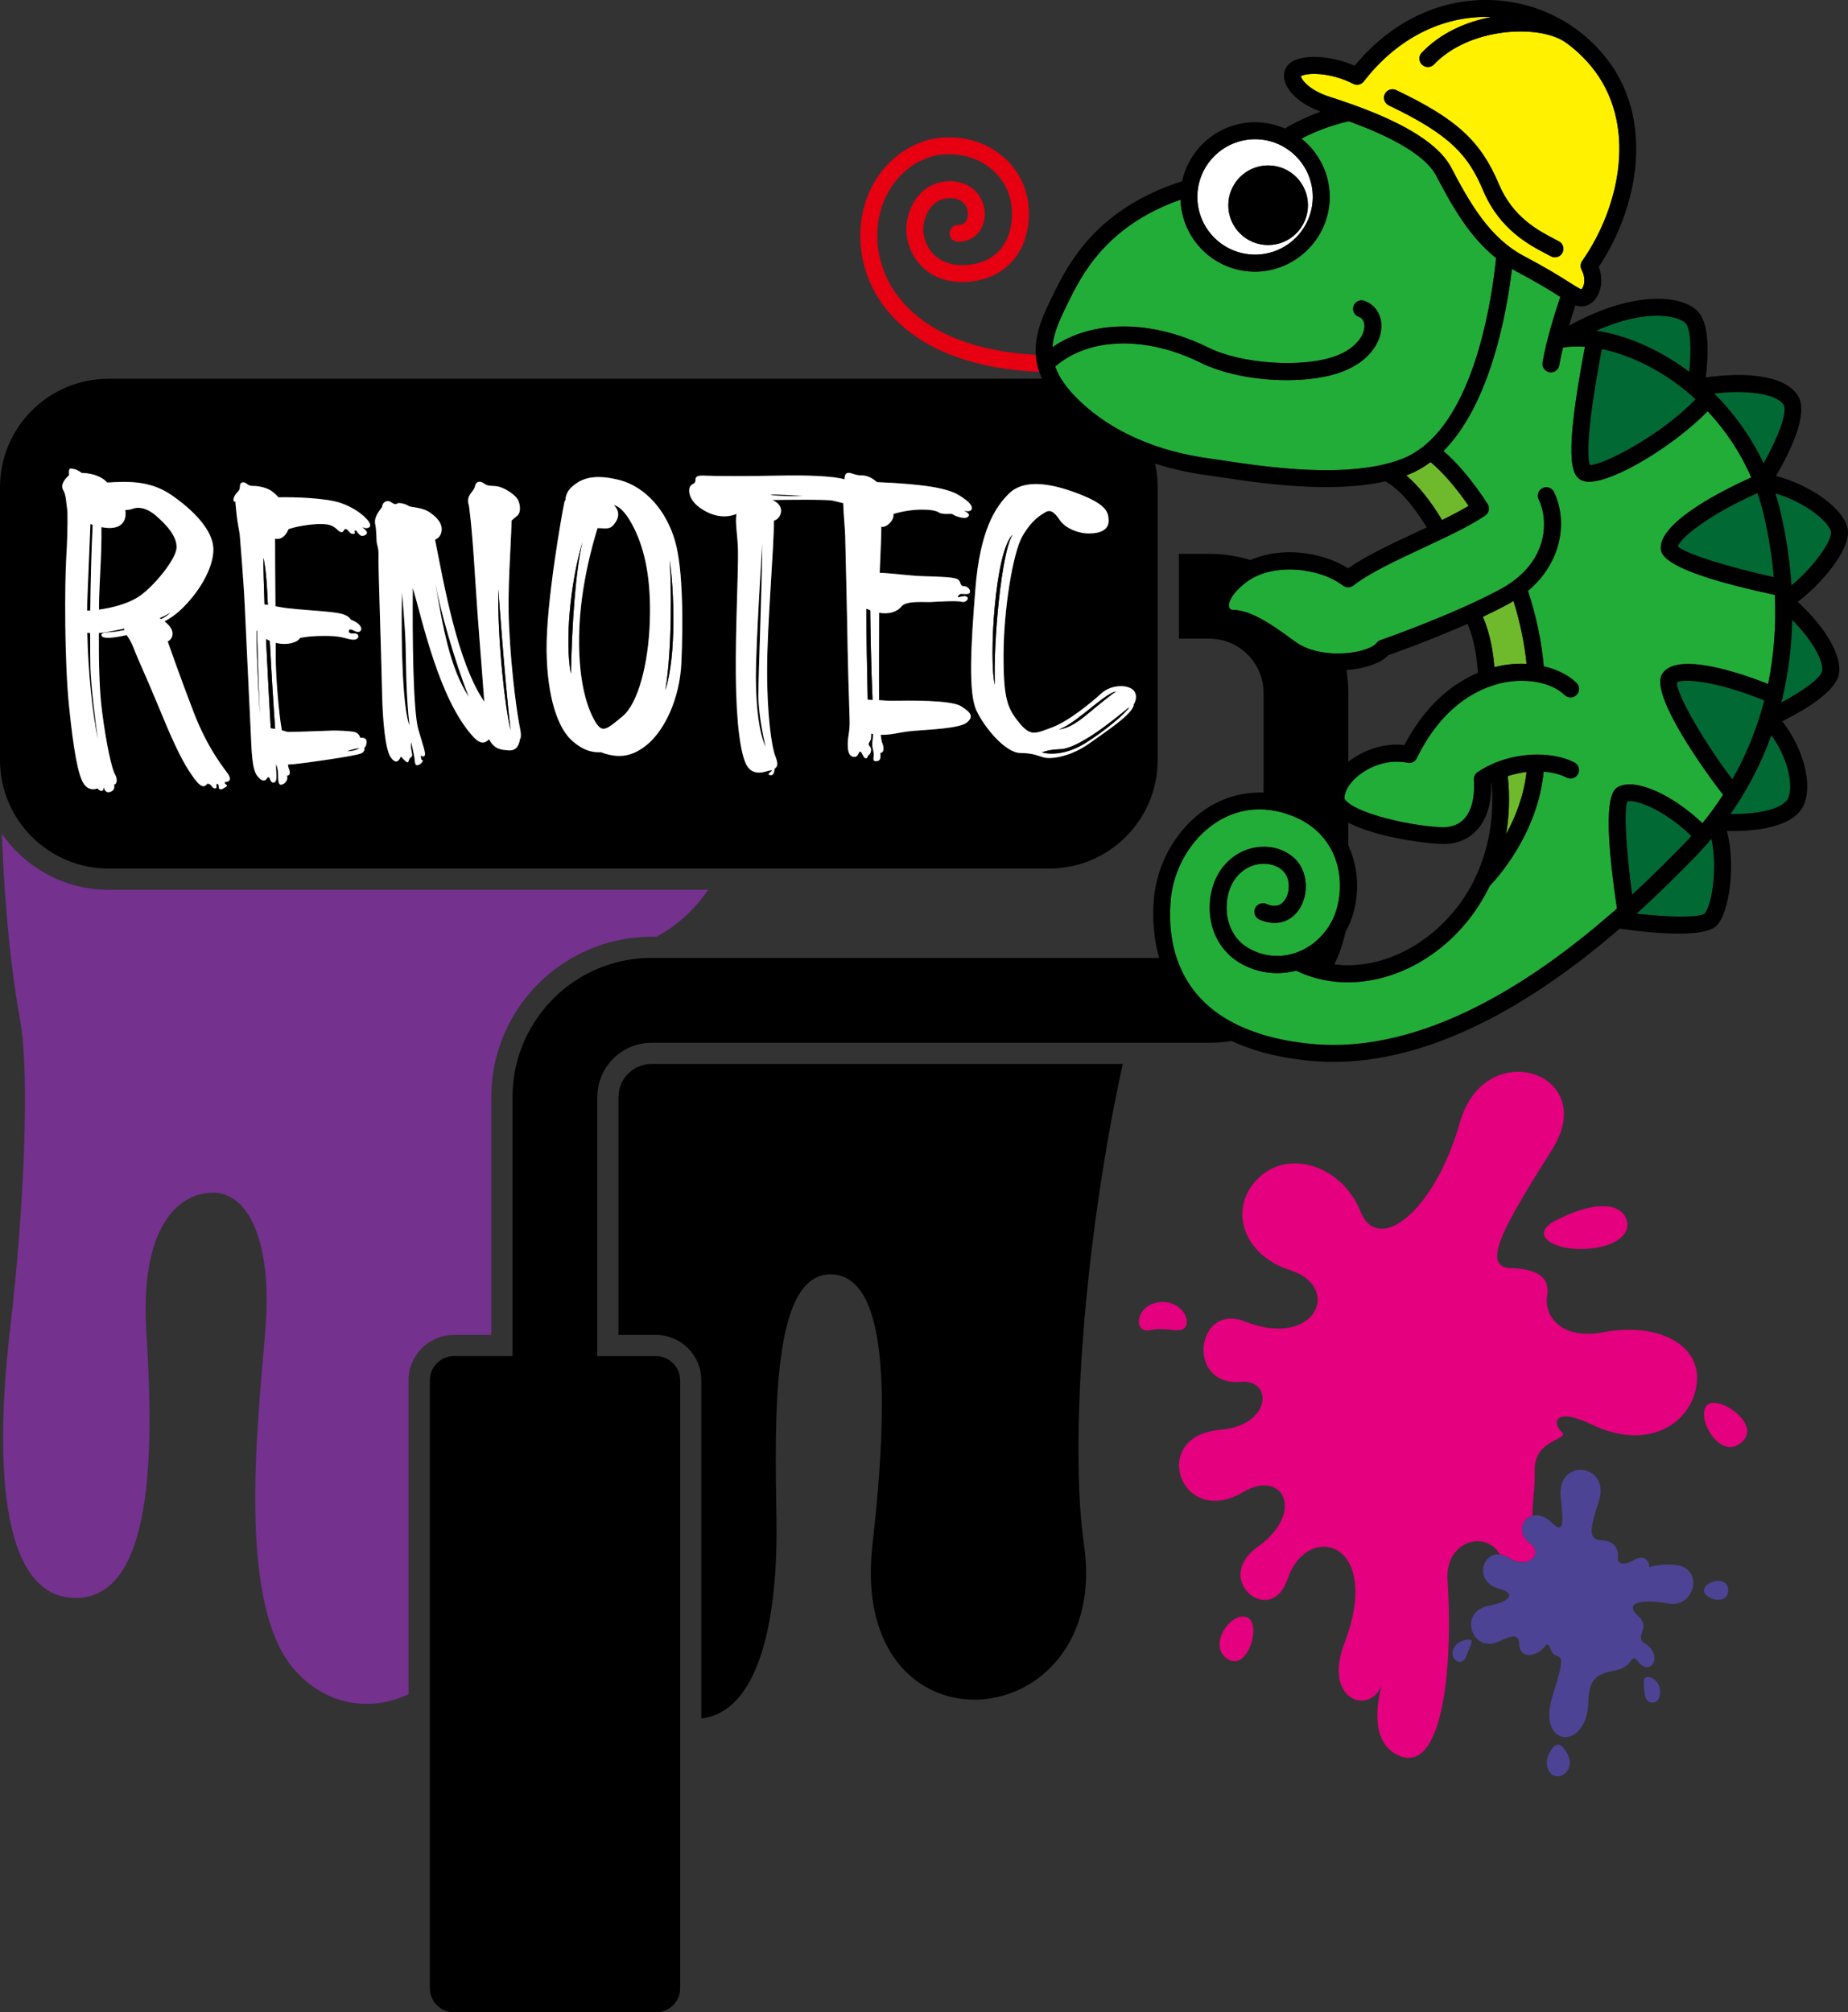 <?xml version="1.0" encoding="UTF-8"?>
<svg id="_レイヤー_2" data-name="レイヤー_2" xmlns="http://www.w3.org/2000/svg" viewBox="0 0 435.87 474.65">
  <rect x="0" y="0" width="435.87" height="474.65" fill="#333333" stroke="none"/>
  <defs>
    <style>
      .cls-1 {
        fill: #74318e;
      }

      .cls-2 {
        fill: #fff;
      }

      .cls-3 {
        fill: none;
      }

      .cls-4 {
        fill: #e60012;
      }

      .cls-5 {
        fill: #006934;
      }

      .cls-6 {
        fill: #fff100;
      }

      .cls-7 {
        fill: #e4007f;
      }

      .cls-8 {
        fill: #22ac38;
      }

      .cls-9 {
        fill: #4d4394;
      }

      .cls-10 {
        fill: #6fba2c;
      }
    </style>
  </defs>
  <g id="_レイヤー_4" data-name="レイヤー_4">
    <g>
      <g>
        <path class="cls-3" d="M293.41,131.69c1.57.41,3.1.92,4.57,1.55-1.47-.62-3-1.14-4.57-1.55Z"/>
        <path class="cls-3" d="M306.07,138.15c.81.67,1.59,1.38,2.33,2.12-.74-.74-1.52-1.45-2.33-2.12Z"/>
        <path class="cls-3" d="M157.42,473.96c-.32.18-.66.32-1.02.43.36-.11.7-.26,1.02-.43Z"/>
        <path class="cls-3" d="M303.55,136.26c.87.59,1.71,1.22,2.52,1.89-.81-.67-1.65-1.3-2.52-1.89Z"/>
        <path class="cls-3" d="M132.82,233.45c-.74.61-1.44,1.25-2.12,1.92h0c.68-.67,1.39-1.31,2.12-1.92Z"/>
        <path class="cls-3" d="M285.23,225.96c6.17,0,11.33-4.39,12.53-10.22-1.2,5.82-6.36,10.22-12.53,10.22h-131.56c-7.91,0-15.17,2.82-20.85,7.5,5.67-4.68,12.94-7.5,20.85-7.5h131.56Z"/>
        <path class="cls-3" d="M297.98,133.24c.98.42,1.94.88,2.87,1.38-.93-.51-1.89-.97-2.87-1.38Z"/>
        <path class="cls-3" d="M303.55,240.35c-.6.4-1.21.78-1.83,1.14.62-.36,1.24-.74,1.83-1.14Z"/>
        <path class="cls-3" d="M285.23,130.66h0c2.26,0,4.47.23,6.6.67-2.13-.44-4.34-.67-6.6-.67Z"/>
        <path class="cls-3" d="M300.84,134.62c.93.51,1.83,1.05,2.7,1.64-.87-.59-1.77-1.14-2.7-1.64Z"/>
        <path class="cls-3" d="M158.33,473.35c-.28.23-.59.44-.91.61.32-.18.63-.38.91-.61Z"/>
        <path class="cls-1" d="M107.06,314.87h8.82v-56.12c0-20.84,16.95-37.79,37.79-37.79h1.17c5.43-2.93,9.39-7.02,12.23-11.08H25.61c-10.43,0-19.65-5.25-25.18-13.23.8,20.3,2.49,33.86,4.32,44,2.31,12.79.91,44.86-2.38,72.95-3.28,28.09-3.28,63.73,15.79,63.31,19.08-.42,17.82-38.78,16.35-62.89-1.47-24.11,7.13-32.49,15.51-32.7,8.38-.21,14.25,11.11,12.58,32.28-1.68,21.17-6.92,64.35,6.71,80.08,7.85,9.05,18.54,9.96,27.04,5.95v-74.06c0-5.89,4.8-10.69,10.7-10.69Z"/>
        <path class="cls-1" d="M124.84,243.13c.51-.93,1.05-1.83,1.64-2.7-.59.87-1.14,1.77-1.64,2.7Z"/>
        <path class="cls-1" d="M126.49,240.43c.85-1.25,1.78-2.44,2.78-3.56-1.01,1.12-1.94,2.31-2.78,3.56Z"/>
        <path class="cls-1" d="M130.7,235.38c-.07.07-.14.13-.2.2.07-.07.14-.13.2-.2h0Z"/>
        <path d="M264.81,250.96h-111.14c-4.3,0-7.79,3.49-7.79,7.79v56.12h8.83c5.9,0,10.7,4.8,10.7,10.69v79.77c14.45-1.65,18.09-25.71,17.73-46.88-.42-24.74-1.05-57.65,12.58-57.86,13.63-.21,14.1,28.28,10.06,63.73-5.87,51.57,56.6,45.91,49.89,0-3.41-23.36-.11-70.91,9.14-113.36Z"/>
        <path class="cls-7" d="M378.3,314.22c-11.17,2.04-14.04-4.82-13.42-8.38.63-3.56-.84-6.5-8.38-6.71-7.54-.21-1.68-10.06,9.64-28.09,11.32-18.03-15.93-27.04-21.8-6.29-5.94,20.99-19.29,31.44-23.48,20.96s-16.56-14.88-23.9-7.97c-7.34,6.92-4.12,18.18,7.31,21.85,12.47,4.01,6.01,18.71-10.66,12.11-11.54-4.57-14.06,15.4-.84,14.25,7.52-.65,7.18,10.3-5.03,11.32-16.88,1.41-9.41,23.46,5.49,14.67,9.41-5.55,14.79,4.78,3.32,13-10.73,7.69,3.27,19.06,7.13,7.55,4.61-13.79,22.65-9.08,13.42,15.09-5.1,13.36,5.81,17.13,8.73,10.04-1.01,3.83-2.72,13.23,3.85,16.37,10.18,4.87,13.16-18.85,11.74-41.39-.58-9.23,9.13-11.78,12.34-5.94.69.09,1.45.35,2.27.87,4.32,2.75,8.14-1.06,4.9-3.48-3.18-2.39-2.04-5.88.53-6.55-.11-3.12.63-6.22.52-10.6-.21-7.76,8.59-7.13,6.29-9.24s-1.48-5.83,7.13-1.66c12.88,6.23,23.27.21,24.74-9.22,1.47-9.43-8.85-14.95-21.8-12.58Z"/>
        <path class="cls-7" d="M373.77,294.59c7.8-.33,11.47-4.01,9.58-7.57-1.89-3.56-8.23-3.42-16.48.89-6.19,3.23-.89,7.02,6.9,6.68Z"/>
        <path class="cls-7" d="M402.5,331.56c-2.45,2.9,3.12,13.03,8.24,8.69,5.12-4.34-5.79-11.58-8.24-8.69Z"/>
        <path class="cls-7" d="M294.03,381.45c-4.01-1.34-9.44,7.17-4.23,10.02,4.67,2.56,7.87-8.81,4.23-10.02Z"/>
        <path class="cls-7" d="M279.78,312.63c.89-2.34-2.23-6.46-7.13-5.35-4.9,1.11-5.33,7.32-1.34,6.46,4.12-.89,7.57,1.23,8.46-1.11Z"/>
        <path class="cls-9" d="M360.91,364.07c3.24,2.43-.58,6.23-4.9,3.48-.81-.52-1.57-.79-2.27-.87-4.4-.54-5.96,6.6-.13,8.06,3.54.89,3.28,2.92-2.5,4.03-7.35,1.42-3.92,11.38,2.5,8.38,2.19-1.02,4.55-2.17,4.68.44.22,4.3,4.46,2.83,5.99.87,1.52-1.96.98,1.69,2.83,2.07,1.85.38,1.25,2.38-.98,9.69-3.7,12.14,8.22,12.74,8.49,1.31.13-5.48,1.85-6.7,6.32-7.51s3.56-4.46,5.44-2.07c2.98,3.79,6.11-1.59,1.52-4.36-2.52-1.52,1.58-3.7-1.52-6.42s-.33-4.25,7.19-2.94c6.13,1.07,8.33-8.11,1.96-9.04-3.45-.5-6.53.44-6.53.44.05-1.74-1.47-2.94-3.7-1.63-2.23,1.31-3.87.93-3.7-.54.16-1.47-.27-3.97-3.81-4.14-3.54-.16-2.59-3.21-.65-9.36,2.72-8.66-9.85-10.24-9.04-.98.42,4.73,1.26,9.47-2.07,6.21-1.64-1.61-3.3-1.99-4.59-1.65-2.56.67-3.71,4.16-.53,6.55Z"/>
        <path class="cls-9" d="M405.3,372.89c-1.58,0-3.4,1-3.4,2.23s1.82,2.23,3.4,2.23,2.32-1,2.32-2.23-.74-2.23-2.32-2.23Z"/>
        <path class="cls-9" d="M388.08,395.69c-.5.3-.43,1.32-.23,3.5.16,1.71,1.14,2.95,2.76,2.17.81-.39,1.31-2.34.61-3.9-.7-1.57-2.36-2.22-3.14-1.76Z"/>
        <path class="cls-9" d="M343.28,388.15c-.94,1.14-.89,2.7.02,3.44.91.74,2,.48,2.5-.9.62-1.72,1.65-3.47,1.18-3.81-.64-.46-2.77.13-3.7,1.26Z"/>
        <path class="cls-9" d="M367.55,411.49c-1.25,0-2.72,2.46-2.72,4.27s1.02,3.23,2.52,3.23,2.92-1.43,2.92-3.23-1.77-4.27-2.72-4.27Z"/>
        <path d="M160.41,325.56c0-1.77-.81-3.35-2.08-4.39-.56-.46-1.22-.82-1.93-1.04-.53-.17-1.1-.26-1.69-.26h-13.83v-61.12c0-2.2.56-4.28,1.55-6.09,2.17-3.99,6.4-6.7,11.24-6.7h131.56c6.01,0,11.64-1.63,16.49-4.47.62-.36,1.24-.74,1.83-1.14,3.05-2.06,5.74-4.63,7.95-7.58,4.1-5.47,6.52-12.26,6.52-19.61v-49.72c0-9.04-3.68-17.24-9.61-23.18-.74-.74-1.52-1.45-2.33-2.12-.81-.67-1.65-1.3-2.52-1.89s-1.77-1.14-2.7-1.64c-.93-.51-1.89-.97-2.87-1.38-1.47-.62-3-1.14-4.57-1.55-.52-.14-1.05-.26-1.59-.37-2.13-.44-4.34-.67-6.6-.67h-7.18v20h7.18c1.32,0,2.6.2,3.8.58.8.25,1.57.58,2.29.97.72.39,1.41.86,2.04,1.38,2.84,2.35,4.66,5.9,4.66,9.86v49.72c0,.88-.09,1.74-.26,2.57-1.2,5.82-6.36,10.22-12.53,10.22h-131.56c-7.91,0-15.17,2.82-20.85,7.5-.74.61-1.44,1.25-2.12,1.92-.07.07-.14.13-.2.2-.42.42-.83.86-1.22,1.3-1.01,1.12-1.94,2.31-2.78,3.56-.59.87-1.14,1.77-1.64,2.7-2.53,4.65-3.96,9.97-3.96,15.62v61.12h-13.82c-.2,0-.39,0-.58.03-.38.04-.76.12-1.11.23-.54.17-1.04.41-1.49.72-1.52,1.02-2.51,2.76-2.51,4.72v143.4c0,1.96,1,3.69,2.51,4.72.45.31.96.55,1.49.72.36.11.73.19,1.11.23.19.02.39.03.58.03h47.65c.59,0,1.16-.09,1.69-.26.36-.11.7-.26,1.02-.43.32-.18.63-.38.91-.61,1.27-1.04,2.08-2.62,2.08-4.39v-143.4Z"/>
        <path d="M36.87,121.71c-2.5-2.18-4.48-2.12-5.54-1.71-.49.19-1.19.28-1.79.32.41,2.21-.56,5.01-5.62,4.02.09,7.1-.53,12.77-.57,18.74,0,.22,0,.47,0,.71,3.05-.41,6.93-1.39,9.46-3.12,3.62-2.47,8.69-8.77,8.83-11.43.15-2.65-2.27-5.36-4.77-7.54Z"/>
        <path d="M81.78,177.2c1.61,0,2.47-.42,3-.74-1.09.08-3,.74-3,.74Z"/>
        <path d="M40.13,144.52c-.59.42-1.46.85-2.49,1.27.13.08.26.15.39.24,1.72-.86,2.1-1.5,2.1-1.5Z"/>
        <path d="M140.47,170.35c1.64,2.68,2.65,1.67,6.35-1.37s6.12-12.4,6.45-22.42-1.18-16.72-3.6-21.73c-1.68-3.48-3.34-5.31-4.89-5.69,1.36,1.34,1.26,2.87.31,4.19-1.11,1.54-1.57,1.37-4.12,1.24,0,0-3.73,11.1-4.29,23.04-.63,13.48,2.16,20.06,3.8,22.75Z"/>
        <path d="M273.05,114.95c0-14.14-11.47-25.61-25.61-25.61H25.61c-14.14,0-25.61,11.47-25.61,25.61v64.31c0,14.14,11.47,25.61,25.61,25.61h221.83c14.14,0,25.61-11.47,25.61-25.61v-64.31ZM133.11,118.47c.05-.22.15-.41.27-.58.03-1.37.81-2.52,1.76-3.28,1.54-1.24,4.09-3.08,10.74-1.44s11.36,7.63,13.32,14.37,1.9,20.1,1.51,28.77-4.06,15.97-8.02,19.28c-3.96,3.31-7.33,3.17-11,1.83-1.24.03-3.57.13-6.81-2.75-3.24-2.88-5.83-10.05-5.96-21.24-.13-11.19,3.57-32.01,4.19-34.95ZM90.1,119.58c.15-1.38,1.38-1.7,2.12-1.15.74.54,1.12.56,1.51.3s1.95.11,2.6.58,3.13.21,5.12,1.6c1.98,1.39,2.77,2.71,2.72,4-.05,1.29-.79,2.09-1.57,2.36,2.06,10.12,5.18,28.82,11.61,38.22-.55-7.72-1.56-19.52-2.19-29.74-.78-12.73-1.44-16.55-1.44-16.55-.8-2.5,1.23-3.15,1.45-4.54.17-1.1,1.19-1.33,2.04-.68s1.45.57,2.89.68c1.45.11,3.49,1.33,4.65,2.49,1.16,1.16,1.36,3.6.45,4.42-.91.82-1.39,1.16-1.39,1.16-.23,7.28-1.01,16.25-.62,24.7.55,12.06,2.09,22,2.58,24.27s0,2.67,0,2.67c-.39,2.42-1.69,2.76-2.99,2.59-.95-.12-3.07-.03-4.27-2.59-.96.87-1.94,1.41-3.87-.72-7.94-8.73-11.89-27.34-14.14-34.99-.13,11.82.07,29.19,1.31,33.42,1.24,4.22,1.73,5.5,1.51,6.09-.23.59-.92,0-.92,0,0,0-.03,1.11.33,1.11s-.1.75-.72,1.06c-.62.31-.98.22-1.05-.93-.07-1.15-.85-4.32-.85-4.32-.33,1.57.65,3.11,0,3.47-.65.36-.49,1.21-.85,1.24-.36.03-1.57-1.37-1.57-1.37-.49,1.01-1.08,1.93-2.36.26s-1.97-8.58-2.1-15.78c-.13-7.2-.88-29.03-.82-31.26.07-2.23-.23-2.75-.39-3.47s-.07-2.98-.39-4.52c-.33-1.54.64-2.76,1.6-4.09ZM55.36,116.91c.56-.99,1.22-1.03,1.2-2.12,0-1.11.84-1.27,1.57-.71.73.56.92.54,1.84.56.92.02,3.03.3,4.38,1.42.44.37.89.78,1.34,1.25,3.97-.09,11.04.18,14.4,1.26,3.73,1.2,6.14,3.37,6.89,4.5.75,1.12.04,1.61-.9,1.5-.2-.02-.44-.12-.69-.24.46.38.83.74,1.02.99.45.56-.43,1.11-1.01,1.09-.58-.02-1.11-.82-1.31-1.12-.21-.3-.67-.17-.45.26.22.43-.73.64-1.27-.07-.54-.71-.97-.92-1.24-.45s-.52.94-1.65-.15c-1.12-1.09-2.25-1.29-4.2-1.27-1.58.02-5.21.46-7.26,1.22-.32.87-.84,1.5-1.32,1.85-.96.71-1.84.37-1.84.37-.01,3.32.04,9.89.09,15.95.89.17,1.82.35,2.89.48,2.68.33,8.53.66,11.27,1.04s3.32,1.16,3.67,1.68c0,0,1.29.44,2.01,1.25.71.81.39,1.6-.35,1.62-.73.02-1.7-.89-2.05-.5s-.06.91.73.86c.79-.05,1.22.03,1.35.53.14.5-.33,1.16-1.89.85-1.56-.31-2.28-.83-6.21-.81s-5.63.5-5.63.5c-.58,1.05-2.97,1.81-5.72,1.14,0,1.41,0,2.57,0,3.34-.02,4.16.71,13.41,1.44,17.29.71.19,1.26.36,1.49.38.64.04,8.97-.25,10.23-.31,1.25-.06,4.4.1,5.32.31.93.21,1.35.88,1.43,1.39,0,0,1.49-.23,1.5.85.01.75-.16,1.29-.57,1.5.16.34.1.89-.59,1.28-1.1.62-13.08,2.3-16.05,2.59-.44.04-.88.07-1.33.08.08.5.16.86.23,1.01.3.64.43,1.5-.45,1.65.37,1.12-.67,2.04-1.39,2.1s-.69-1.27-.71-2.55c-.02-1.27-.45-2.29-.45-2.29-.17,1.42.43,3.92-.37,4.27-.81.36-1.03-.66-1.2-1.01-.17-.36-.52-.11-.71.22-.19.34-.99.88-2.21-.75s-1.29-5.6-1.54-11.02c-.24-5.41-1.12-22.84-1.35-28.47s-1.05-15.24-1.2-17.25c-.06-.75-.52-2.77-.75-4.8-.22-2.02-.3-3.18-.3-3.18-.41.32-.71-.36-.15-1.35ZM53.29,185.04c.52.33.02.54-.61.92-.64.38-1.13.31-1.13-.49s-.71-.75-.52-.03c.19.73-.73.66-1.13,0-.4-.66-1.04-.58-1.04-.58-1.04,1.46-2.28.09-4.36-3.11-2.07-3.2-4.24-8.03-7.21-15.26-2.97-7.23-4.57-10.41-5.84-13.75-.55-1.45-1.17-2.28-1.6-2.94-.88.19-1.63.33-2.18.42-2.65.44-3.68.17-3.77-.35-.16-.88,1.84-.65,3.3-.88.75-.12,1.45-.24,2.11-.37-.02-.11-.03-.23-.02-.36-2.33.53-4.51.92-6,1.07-.03,5.9.05,13.17.76,18.56.99,7.56,2.25,13.32,3.02,14.68s.33,2.47-.04,2.43c-.37-.04.35,1.04-.71,1.63s-1.68,0-1.9-1.01c0,0,.08,1.85-1.49.35,0,0-1.9.88-3.23-1.15-1.32-2.03-2.4-7.96-3.46-18.45-1.06-10.49-1.04-28.44-.62-35.23.42-6.79.24-10.72.24-10.72-.31-2.07-.29-3.64-.97-4.81s.18-2.43,1.37-3.53c-.11-1.85.18-1.59,1.1-1.46.93.13,1.85.93,1.85.93,3.14.04,5.21,1.27,6.06,2.27,4.54-.29,10.09-.56,15.14,2.94,5.36,3.71,9.92,8.45,9.89,12.9-.03,4.45-3.45,10.28-7.98,14.43-1.05.96-2.27,1.78-3.54,2.48.37.29.7.6.99.91,1.5,1.6.92,3.32-.24,3.81,0,0,2.68,7.77,6.1,16.65,3.41,8.88,7.32,13.42,8.15,14.65.82,1.22.21,1.81-.3,1.79-.51-.02-.73.33-.22.66ZM228.21,121.98c-.77.58-3.09-.28-3.47-.63-.38-.35-2.3.23-3.44-.53-1.05-.71-5.81-1.03-10.58.43.02.21.01.4,0,.57-.18,1.27-1.81,2.74-2.86,2.42.02,2.33-.22,6.37-.38,10.87,3.44.17,7.21.73,10.45.82,3.89.1,7.06.22,7.94.73s.43,1.55,1.37,1.6c.93.05,1.65.73,1.53,1.43s-1.58.38-2.07.4-1.22.95-.43.77c.78-.18,1.4-.4,1.87.02s-.48,1.38-1.37,1.08-5.72-.03-7.21.06c-1.48.09-5.79-.39-6.94,1.04-.98,1.22-2.88,1.92-5.28,1.49-.02,6.48-.04,16-.02,20.61,1.01.08,2.08.16,3.42.14,3.27-.05,13.5-.2,15.87,1.27,2.37,1.47,3.12,2.43,1.44,3.86-1.68,1.42-8.92,1.67-12.74,1.99-3.14.27-4.99,1-7.6.92.12.97.26,1.71.41,2.06.42.95.38,2.21-.5,2.2.15,1.42-.05,1.95-1.03,1.96s-.42-.97-.53-1.9c-.12-.93-.48-1.56-.3-2.75.1-.67.16-1.3.14-1.74-.15-.02-.28-.08-.42-.12-.04.49,0,1.22-.13,1.47-.19.39-.8,1.01-.24,1.52.56.51.33,1.65-.15,2-.49.35-.25.89-.81.83s-.85-1.57-1.28-1.57-.37,1.23-1.33,1.25-1.63-.69-1.6-2.99c.03-2.29.55-2.8.43-6.08-.12-3.28-.49-15.63-.56-22.26-.03-2.72-.44-18.35-.47-20.57-.02-1.96-.39-5.08-.47-7.95-.91-.21-1.78-.46-2.5-.6-1.6-.32-11.46-.19-14.21-.14,1.68.68,2.24,1.94,2,3.01-.38,1.64-1.64,1.84-1.64,1.84.07,5.7-1.57,24.19-1.6,35.07s1.09,18.36,1.91,20.42c.82,2.06.51,2.54-.14,3.05,0,0-.07,1.47-.75,1.5-.68.03-1.02-.14-.14-.82.89-.68-.72-.14-1.3,0s-3.07.92-4.44-1.57c-1.36-2.49-2.42-9.59-2.52-21.09-.1-11.5.61-24.43.51-29.44-.08-3.75-.76-6.78-.33-8.7-2.25.93-5.09.83-8.13-1.09-3.55-2.25-3.31-4.98-2.66-5.6.65-.61,1.09-.38,1.09-1.3s.58-1.13,2.46-1.02c1.88.1,10.88.12,17.33-.02,6.05-.14,12.78.06,15.37.88-.02-1.33.51-1.76,1.57-1.43,1.27.39,1.4.48,2.74.52,1.11.03,2.3.63,3.34,1.57,4.62.16,10.86.65,14.1,1.31,3.87.78,4.95,1.52,6.54,2.64,1.58,1.12,2.03,2.09,1.57,2.64s-1.7.13-1.7.13c.92.55,1.63.95.87,1.53ZM267.4,166.18c0,2.09-6.4,6.28-10.59,9.26-4.19,2.98-8.6,3.6-10.2,3.3s-2.54-1.11-5.96-1.13c-3.42-.02-8.4-5.89-10.35-10.05s-1.31-15.42-.22-28.85c1.08-13.42,4.56-19.04,7.96-22.34,3.4-3.3,9.43-2.54,16.11,0,6.68,2.54,7.29,4.29,7.34,6.36.05,2.07-1.65,3.08-4.58,3.1-2.93.02-5.86-1.53-6.9-3.1-1.8-2.75-2.76-2.34-3.62-1.8-.86.54-2.96,1.6-5.22,5.52s-4.41,17.22-4.46,27.76.89,12.81,3.6,16.16c2.71,3.35,3.74,2.73,7.78,1.23s9.31-5.91,11.73-8.08c2.41-2.17,6.36-2.07,7.59-.64s0,3.3,0,3.3Z"/>
        <path d="M21.86,123.86s-.29-.15-.53-.29c0,0-.21,5.45-.68,16.64-.05,1.24-.08,2.52-.1,3.83.23,0,.48-.01.74-.03.07-6.35.24-13.78.57-20.14Z"/>
        <path d="M20.58,149.26c.2,9.12,1.15,18.75,2.51,25.13-.65-4.45-1.62-12.49-1.77-16.81-.05-1.49-.08-4.47-.07-8.24-.24-.02-.46-.05-.67-.07Z"/>
        <path class="cls-2" d="M53.51,184.38c.51.02,1.13-.57.3-1.79-.82-1.22-4.73-5.77-8.15-14.65-3.41-8.88-6.1-16.65-6.1-16.65,1.15-.49,1.74-2.21.24-3.81-.29-.31-.62-.61-.99-.91,1.27-.7,2.49-1.52,3.54-2.48,4.53-4.15,7.95-9.98,7.98-14.43.03-4.45-4.53-9.19-9.89-12.9-5.05-3.5-10.6-3.23-15.14-2.94-.85-1-2.92-2.23-6.06-2.27,0,0-.93-.79-1.85-.93-.93-.13-1.21-.4-1.1,1.46-1.19,1.1-2.05,2.36-1.37,3.53s.66,2.73.97,4.81c0,0,.18,3.92-.24,10.72-.42,6.79-.44,24.74.62,35.23,1.06,10.49,2.14,16.43,3.46,18.45,1.32,2.03,3.23,1.15,3.23,1.15,1.57,1.5,1.49-.35,1.49-.35.22,1.01.84,1.61,1.9,1.01s.33-1.68.71-1.63c.37.04.82-1.06.04-2.43s-2.03-7.12-3.02-14.68c-.71-5.39-.79-12.66-.76-18.56,1.49-.15,3.67-.54,6-1.07,0,.12,0,.24.02.36-.66.13-1.36.25-2.11.37-1.46.23-3.45,0-3.3.88.09.52,1.12.8,3.77.35.54-.09,1.29-.23,2.18-.42.43.66,1.05,1.49,1.6,2.94,1.27,3.34,2.87,6.52,5.84,13.75,2.97,7.23,5.13,12.06,7.21,15.26,2.07,3.2,3.32,4.57,4.36,3.11,0,0,.64-.08,1.04.58.4.66,1.32.73,1.13,0-.19-.73.52-.77.52.03s.49.87,1.13.49c.64-.38,1.13-.59.61-.92-.52-.33-.3-.68.22-.66ZM21.33,157.58c.15,4.33,1.12,12.37,1.77,16.81-1.36-6.38-2.31-16.01-2.51-25.13.21.03.44.05.67.07,0,3.77.02,6.75.07,8.24ZM20.65,140.2c.47-11.19.68-16.64.68-16.64.24.15.53.29.53.29-.33,6.36-.5,13.79-.57,20.14-.26.02-.51.03-.74.03.02-1.31.04-2.59.1-3.83ZM32.81,140.67c-2.53,1.73-6.41,2.71-9.46,3.12,0-.24,0-.49,0-.71.04-5.97.66-11.64.57-18.74,5.06.99,6.02-1.81,5.62-4.02.6-.04,1.3-.13,1.79-.32,1.06-.41,3.03-.47,5.54,1.71s4.92,4.89,4.77,7.54c-.15,2.65-5.21,8.95-8.83,11.43ZM37.64,145.78c1.03-.42,1.9-.85,2.49-1.27,0,0-.38.64-2.1,1.5-.13-.08-.26-.16-.39-.24Z"/>
        <path class="cls-2" d="M55.51,118.26s.07,1.16.3,3.18c.22,2.02.69,4.05.75,4.8.15,2.01.97,11.61,1.2,17.25s1.11,23.06,1.35,28.47c.24,5.41.32,9.39,1.54,11.02s2.02,1.09,2.21.75c.19-.34.54-.58.71-.22.17.36.39,1.37,1.2,1.01.81-.36.21-2.85.37-4.27,0,0,.43,1.01.45,2.29.02,1.27,0,2.6.71,2.55s1.76-.97,1.39-2.1c.88-.15.75-1.01.45-1.65-.07-.15-.15-.51-.23-1.01.45-.01.89-.04,1.33-.08,2.97-.29,14.95-1.97,16.05-2.59.69-.39.75-.94.59-1.28.4-.21.58-.75.57-1.5-.02-1.08-1.5-.85-1.5-.85-.08-.5-.5-1.18-1.43-1.39-.93-.21-4.07-.37-5.32-.31-1.25.06-9.59.35-10.23.31-.24-.01-.79-.18-1.49-.38-.73-3.89-1.46-13.13-1.44-17.29,0-.78,0-1.93,0-3.34,2.75.67,5.14-.09,5.72-1.14,0,0,1.7-.48,5.63-.5s4.65.5,6.21.81c1.56.31,2.03-.35,1.89-.85-.14-.5-.56-.58-1.35-.53-.79.05-1.08-.47-.73-.86s1.31.52,2.05.5c.73-.02,1.06-.81.35-1.62-.71-.81-2.01-1.25-2.01-1.25-.35-.52-.93-1.29-3.67-1.68s-8.59-.71-11.27-1.04c-1.07-.13-2-.31-2.89-.48-.05-6.05-.1-12.62-.09-15.95,0,0,.88.34,1.84-.37.47-.35,1-.98,1.32-1.85,2.05-.76,5.68-1.21,7.26-1.22,1.95-.02,3.07.19,4.2,1.27,1.12,1.09,1.39.62,1.65.15s.69-.26,1.24.45c.54.71,1.5.51,1.27.07-.22-.43.24-.56.45-.26.21.3.73,1.11,1.31,1.12.58.02,1.46-.52,1.01-1.09-.2-.25-.57-.61-1.02-.99.25.12.49.21.69.24.94.11,1.65-.37.9-1.5-.75-1.12-3.17-3.3-6.89-4.5-3.36-1.08-10.43-1.35-14.4-1.26-.44-.47-.9-.88-1.34-1.25-1.35-1.12-3.47-1.4-4.38-1.42-.92-.02-1.11,0-1.84-.56-.73-.56-1.57-.39-1.57.71.02,1.09-.64,1.12-1.2,2.12-.56.99-.26,1.67.15,1.35ZM84.78,176.46c-.53.33-1.39.74-3,.74,0,0,1.91-.67,3-.74ZM64.89,171.9c-.34-.06-.69-.11-1.03-.15-.29-5.03-.74-13.17-1.11-21,.29.16.59.3.88.42.32,5.98.75,13.32,1.26,20.72ZM62.14,131.57s.59,2.46.86,7.6c.05.86.11,2.05.18,3.5-.26-.04-.53-.08-.79-.11-.18-4.62-.28-8.6-.25-10.98ZM60.61,148.9c.16,5.57.45,15.33.68,19.47,0,0-.73-11.63-.79-19.65.03.06.07.12.11.18Z"/>
        <path d="M63.18,142.67c-.07-1.45-.13-2.64-.18-3.5-.27-5.14-.86-7.6-.86-7.6-.03,2.39.07,6.36.25,10.98.27.03.53.07.79.11Z"/>
        <path d="M63.85,171.75c.35.03.69.08,1.03.15-.52-7.4-.94-14.74-1.26-20.72-.29-.12-.59-.27-.88-.42.37,7.83.82,15.97,1.11,21Z"/>
        <path d="M60.61,148.9c-.04-.06-.07-.12-.11-.18.05,8.02.79,19.65.79,19.65-.23-4.14-.52-13.9-.68-19.47Z"/>
        <path d="M95.66,151.89c-.12-4-.84-12.21-.84-12.21-.33,12.86.23,27.75,1.77,31.49-.88-7.49-.81-15.27-.93-19.27Z"/>
        <path d="M102.67,137.49c1.73,10.18,3.47,20.23,7.92,26.9-3.4-8.54-6.81-20.65-7.92-26.9Z"/>
        <path class="cls-2" d="M134.88,174.67c3.24,2.88,5.56,2.78,6.81,2.75,3.67,1.34,7.04,1.47,11-1.83,3.96-3.31,7.63-10.6,8.02-19.28s.46-22.03-1.51-28.77-6.68-12.73-13.32-14.37-9.2.2-10.74,1.44c-.94.76-1.73,1.91-1.76,3.28-.12.17-.22.36-.27.58-.62,2.95-4.32,23.76-4.19,34.95.13,11.19,2.72,18.36,5.96,21.24ZM157.95,132.12c1.01,6.84,1.64,22.49-1.01,30.63,1.67-10.06,1.37-25.76,1.01-30.63ZM140.97,124.56c2.55.13,3.01.29,4.12-1.24.95-1.32,1.05-2.85-.31-4.19,1.55.38,3.21,2.21,4.89,5.69,2.42,5.01,3.93,11.72,3.6,21.73s-2.75,19.38-6.45,22.42-4.71,4.06-6.35,1.37c-1.64-2.68-4.42-9.27-3.8-22.75.56-11.95,4.29-23.04,4.29-23.04ZM137.37,127.86c-1.67,7.04-2.45,19.57-2.72,31.09-1.41-7.49-.23-21.14,2.72-31.09Z"/>
        <path d="M137.37,127.86c-2.95,9.95-4.12,23.6-2.72,31.09.26-11.52,1.05-24.06,2.72-31.09Z"/>
        <path d="M157.95,132.12c.36,4.88.65,20.57-1.01,30.63,2.65-8.15,2.03-23.79,1.01-30.63Z"/>
        <path d="M179.79,128.24s-1.54,23.92-1.5,31.25.72,13.31,2.32,16.72c0,0-1.74-6.86-1.73-12.35,0-5.49.85-24.84.92-35.62Z"/>
        <path d="M182.3,116.67l-.68.1s4.21.41,7.8.22c0,0-6.43-.42-7.11-.32Z"/>
        <path class="cls-2" d="M229.05,120.31c.47-.55.02-1.52-1.57-2.64-1.58-1.12-2.67-1.85-6.54-2.64-3.24-.66-9.48-1.15-14.1-1.31-1.04-.94-2.23-1.54-3.34-1.57-1.34-.04-1.47-.13-2.74-.52-1.06-.33-1.59.11-1.57,1.43-2.59-.81-9.32-1.01-15.37-.88-6.45.15-15.46.13-17.33.02-1.88-.1-2.46.1-2.46,1.02s-.44.68-1.09,1.3c-.65.61-.89,3.34,2.66,5.6,3.04,1.93,5.88,2.03,8.13,1.09-.43,1.91.26,4.94.33,8.7.1,5.02-.61,17.95-.51,29.44.1,11.5,1.16,18.59,2.52,21.09,1.36,2.49,3.86,1.71,4.44,1.57s2.18-.68,1.3,0c-.89.68-.55.85.14.82.68-.03.75-1.5.75-1.5.65-.51.96-.99.14-3.05-.82-2.06-1.94-9.54-1.91-20.42s1.67-29.38,1.6-35.07c0,0,1.26-.2,1.64-1.84.24-1.07-.31-2.33-2-3.01,2.76-.05,12.61-.18,14.21.14.71.14,1.59.39,2.5.6.07,2.87.44,5.99.47,7.95.03,2.21.44,17.85.47,20.57.07,6.63.44,18.98.56,22.26.12,3.28-.4,3.79-.43,6.08-.03,2.29.64,3.01,1.6,2.99s.91-1.25,1.33-1.25.72,1.51,1.28,1.57.32-.48.81-.83c.49-.35.71-1.49.15-2-.56-.51.05-1.13.24-1.52.12-.25.08-.98.13-1.47.14.05.27.1.42.12.02.44-.05,1.07-.14,1.74-.17,1.19.19,1.82.3,2.75.12.93-.45,1.91.53,1.9s1.18-.55,1.03-1.96c.88.02.92-1.25.5-2.2-.16-.35-.3-1.09-.41-2.06,2.61.08,4.45-.65,7.6-.92,3.82-.33,11.06-.57,12.74-1.99,1.68-1.42.93-2.39-1.44-3.86-2.37-1.47-12.6-1.32-15.87-1.27-1.34.02-2.41-.06-3.42-.14-.02-4.61,0-14.14.02-20.61,2.4.43,4.3-.26,5.28-1.49,1.15-1.43,5.45-.95,6.94-1.04,1.48-.09,6.32-.36,7.21-.06s1.83-.65,1.37-1.08-1.08-.21-1.87-.02c-.78.18-.05-.75.43-.77s1.95.3,2.07-.4-.6-1.38-1.53-1.43c-.93-.05-.48-1.08-1.37-1.6s-4.05-.63-7.94-.73c-3.24-.08-7-.65-10.45-.82.16-4.5.4-8.54.38-10.87,1.05.32,2.68-1.15,2.86-2.42.02-.17.02-.36,0-.57,4.77-1.46,9.53-1.14,10.58-.43,1.13.77,3.05.18,3.44.53.38.35,2.7,1.22,3.47.63s.05-.98-.87-1.53c0,0,1.23.42,1.7-.13ZM178.29,159.49c-.03-7.34,1.5-31.25,1.5-31.25-.07,10.78-.91,30.12-.92,35.62,0,5.49,1.73,12.35,1.73,12.35-1.6-3.41-2.29-9.38-2.32-16.72ZM181.61,116.77l.68-.1c.68-.1,7.11.32,7.11.32-3.59.19-7.8-.22-7.8-.22ZM204.66,165c-.14-6.4-.35-16.43-.33-21.39.28.11.59.23.92.35.04,3.74.18,13.19.55,21.09-.37-.03-.75-.04-1.14-.05Z"/>
        <path d="M204.33,143.61c-.01,4.96.19,14.99.33,21.39.39,0,.77.02,1.14.05-.37-7.9-.51-17.35-.55-21.09-.33-.12-.64-.24-.92-.35Z"/>
        <path class="cls-2" d="M259.81,163.52c-2.41,2.17-7.69,6.58-11.73,8.08s-5.07,2.12-7.78-1.23c-2.71-3.35-3.65-5.62-3.6-16.16s2.19-23.84,4.46-27.76,4.36-4.98,5.22-5.52c.86-.54,1.82-.95,3.62,1.8,1.03,1.58,3.97,3.13,6.9,3.1,2.93-.02,4.63-1.03,4.58-3.1-.05-2.07-.67-3.82-7.34-6.36-6.68-2.54-12.71-3.3-16.11,0-3.4,3.3-6.87,8.92-7.96,22.34-1.08,13.42-1.72,24.68.22,28.85s6.92,10.03,10.35,10.05c3.42.02,4.36.84,5.96,1.13s6.01-.32,10.2-3.3c4.19-2.98,10.59-7.17,10.59-9.26,0,0,1.23-1.87,0-3.3s-5.17-1.53-7.59.64ZM234.65,161.52c-1.46-5.74-.03-31.54,4.22-35.43-2.63,3.73-4.63,25.27-4.22,35.43ZM255.64,168.3c2.89-2.27,6.16-5.09,7.62-5.18-.66.24-4.71,3.6-6.98,5.48s-4.54,3.3-6.49,3.42c1.35-.45,2.96-1.44,5.85-3.72ZM255.98,175.28c-4.54,2.83-8.54,2.7-10.25,2.18,1.93-.66,3.3-.69,4.47-.75,1.16-.06,3.06-.58,6.83-2.93,3.77-2.35,9.31-6.98,9.31-6.98-.79,1.46-5.82,5.65-10.36,8.48Z"/>
        <path d="M234.65,161.52c-.41-10.17,1.59-31.7,4.22-35.43-4.25,3.89-5.68,29.69-4.22,35.43Z"/>
        <path d="M263.26,163.12c-1.46.09-4.73,2.91-7.62,5.18s-4.5,3.27-5.85,3.72c1.95-.11,4.22-1.54,6.49-3.42s6.32-5.24,6.98-5.48Z"/>
        <path d="M250.2,176.71c-1.16.06-2.53.09-4.47.75,1.71.53,5.71.66,10.25-2.18,4.54-2.83,9.57-7.02,10.36-8.48,0,0-5.54,4.64-9.31,6.98-3.77,2.35-5.67,2.87-6.83,2.93Z"/>
        <path class="cls-2" d="M88.89,128.19c.16.72.46,1.24.39,3.47-.07,2.23.69,24.06.82,31.26.13,7.2.82,14.11,2.1,15.78s1.87.75,2.36-.26c0,0,1.21,1.41,1.57,1.37.36-.03.2-.88.85-1.24.65-.36-.33-1.9,0-3.47,0,0,.79,3.17.85,4.32.07,1.15.43,1.24,1.05.93.62-.31,1.08-1.06.72-1.06s-.33-1.11-.33-1.11c0,0,.69.59.92,0,.23-.59-.26-1.87-1.51-6.09-1.24-4.22-1.44-21.6-1.31-33.42,2.25,7.64,6.2,26.25,14.14,34.99,1.93,2.13,2.92,1.59,3.87.72,1.2,2.56,3.32,2.47,4.27,2.59,1.3.17,2.6-.17,2.99-2.59,0,0,.49-.4,0-2.67s-2.03-12.21-2.58-24.27c-.39-8.44.4-17.41.62-24.7,0,0,.48-.34,1.39-1.16.91-.82.71-3.26-.45-4.42-1.16-1.16-3.2-2.38-4.65-2.49-1.45-.11-2.04-.03-2.89-.68s-1.87-.42-2.04.68c-.22,1.38-2.25,2.04-1.45,4.54,0,0,.66,3.82,1.44,16.55.63,10.22,1.64,22.02,2.19,29.74-6.43-9.4-9.56-28.1-11.61-38.22.79-.27,1.53-1.07,1.57-2.36.05-1.29-.74-2.6-2.72-4-1.98-1.39-4.47-1.14-5.12-1.6s-2.21-.83-2.6-.58-.77.24-1.51-.3c-.74-.54-1.97-.23-2.12,1.15-.97,1.33-1.93,2.56-1.6,4.09.33,1.54.23,3.8.39,4.52ZM117.53,138.99s1.51,21.34,2.88,33.19c-1.21-4.91-3.08-20.65-2.88-33.19ZM110.59,164.39c-4.45-6.68-6.19-16.72-7.92-26.9,1.11,6.25,4.52,18.36,7.92,26.9ZM94.82,139.68s.72,8.22.84,12.21c.12,4,.05,11.78.93,19.27-1.54-3.73-2.09-18.62-1.77-31.49Z"/>
        <path d="M117.53,138.99c-.2,12.54,1.67,28.28,2.88,33.19-1.37-11.85-2.88-33.19-2.88-33.19Z"/>
      </g>
      <g>
        <path class="cls-6" d="M313.47,22.79c1.7.55,3.5,1.15,5.35,1.81.09.03.19.06.28.1,9.33,3.36,19.7,8.19,23.19,14.87,4.48,8.56,9.15,16.59,17.05,20.78,5.57,2.95,8.48,4.79,10.61,6.14,1.19.75,2.05,1.29,2.93,1.75.1,0,.35-.23.55-.72.34-.86.42-2.33-.4-3.88-.35-.66-.3-1.47.13-2.08,8.89-12.66,13.31-32.47,2.04-46.03-1.81-2.17-3.87-4.06-6.12-5.65-.01,0-.03-.01-.04-.02-6.21-4.15-22.49-3.41-30.82,5.33-.39.41-.92.62-1.45.62-.5,0-.99-.18-1.38-.55-.8-.76-.83-2.03-.07-2.83,4.42-4.64,10.44-7.3,16.43-8.41-.63-.02-1.27-.03-1.91-.02-10.75.19-20.76,5.59-28.19,15.21-.59.76-1.63,1-2.5.56-5.38-2.76-10.85-2.65-12.34-1.82.08.87,2.03,3.35,6.64,4.84ZM326.63,22.2c.48-1,1.67-1.42,2.67-.94,14.26,6.8,19.92,11.99,24.24,22.2,3.32,7.85,9.31,10.96,13.28,13.02l.87.46c.98.52,1.35,1.73.83,2.7-.36.68-1.05,1.06-1.77,1.06-.32,0-.64-.08-.93-.23l-.84-.44c-4.2-2.18-11.24-5.83-15.12-15.01-3.48-8.24-7.53-13.11-22.28-20.14-1-.48-1.42-1.67-.94-2.67Z"/>
        <path class="cls-8" d="M330.57,108.28c1.96-.75,3.75-1.85,5.39-3.19.13-.14.27-.25.43-.34,11.91-10.25,15.51-34.43,16.48-43.87-6.19-4.93-10.25-12-14.14-19.45-2.97-5.68-13.29-10.18-20.6-12.83-4.91,1.09-8.79,2.83-11.17,4.09,4.05,3.23,6.66,8.19,6.66,13.77,0,9.71-7.9,17.61-17.61,17.61s-17.24-7.56-17.58-16.98c-17.63,6.22-23.37,17.89-26.53,24.3-1.82,3.7-3.46,7.03-3.66,10.49,9.34-6.49,23.3-6.55,36.82.13,7.87,3.89,22.51,4.82,30.13,1.9,4.62-1.77,6.65-4.82,6.62-7.06,0-.62-.2-1.73-1.34-2.13-1.04-.36-1.6-1.5-1.23-2.54.36-1.04,1.5-1.6,2.54-1.23,2.44.85,3.99,3.09,4.03,5.84.05,3.37-2.32,8.23-9.19,10.86-3.54,1.36-8.21,2.01-13.09,2.01-7.2,0-14.88-1.41-20.24-4.06-13.05-6.46-26.38-6.08-34.41.84.87,2.53,2.68,5.22,5.85,8.23,7.54,7.17,18.16,11.83,30.7,13.49.85.11,1.94.28,3.22.47,9.51,1.44,29.32,4.45,41.91-.36Z"/>
        <path class="cls-8" d="M379.73,215.73c.17-.22.38-.4.62-.54.35-.3.69-.6,1.03-.9-3.98-26.55-.82-28.15.38-28.75,4.03-2.02,12.61,1.8,19.78,8.61,1.76-2.16,3.38-4.4,4.87-6.7-4.02-5.16-17.23-23.43-14.44-28.37,3.23-5.71,19.05-.14,25.06,2.23,1.38-6.72,1.92-13.75,1.6-21.01-26.77-5.68-26.89-9.69-26.92-11.03-.16-6.46,15.78-14.18,21.34-16.67-2.49-5.76-5.98-11.06-10.28-15.62-7.71,7.9-21.8,16.63-27.99,16.63-.78,0-1.43-.14-1.93-.43-2.18-1.29-4.05-4.92.98-31.42-1.84-.14-3.59-.08-5.18.2-.35,1.44-.66,2.86-.88,4.17-.16.98-1.01,1.67-1.97,1.67-.11,0-.22,0-.33-.03-1.09-.18-1.82-1.22-1.64-2.31.92-5.45,3.16-12.42,4.19-15.45-.07-.04-.13-.08-.21-.13-2.08-1.31-4.92-3.11-10.35-5.99-.29-.15-.57-.32-.85-.48-1.26,10.53-5.12,31.85-16.15,42.95,3.36,2.89,7.05,7.29,10.4,12.48.59.91.34,2.13-.56,2.74-3.79,2.56-9.09,5.04-14.71,7.66-6.22,2.91-12.66,5.91-16.37,8.84-.72.57-1.73.57-2.46.02-5.54-4.26-16.75-5.51-22.9-.74-3.7,2.87-4.23,5.05-3.96,5.88.17.53.63.6.82.6,3.62.11,7.44,2.05,14.62,7.41,3.91,2.92,9.71,3.26,13.82,2.6,3.26-.52,5.05-1.57,5.46-2.14.24-.34.58-.6.98-.74.17-.06,17.33-6.04,28.42-12.09,1.03-.56,1.97-1.16,2.82-1.78,0,0,.02-.01.02-.02,8.26-6.06,8.31-14.62,6.06-19.31-.48-1-.06-2.19.94-2.67.99-.48,2.19-.06,2.67.94,3.26,6.8,1.91,16.56-6.14,23.31,1.99,6.11,3.24,12.08,3.72,17.79,3.08.7,5.78,2.03,7.71,3.9.79.77.81,2.03.05,2.83-.77.79-2.03.81-2.83.05-1.67-1.62-4.19-2.7-7.07-3.14-.05,0-.1-.01-.15-.02-2.08-.3-4.34-.28-6.62.12-5.02.88-14.42,4.38-21.03,17.93-.4.82-1.3,1.26-2.19,1.08-4.87-.98-9.38,1.09-11.98,3.36-1.88,1.65-2.99,3.59-2.89,5.06.03.45,1.75,2.54,9.63,4.64,5.71,1.52,11.88,2.28,14.31,2.13,4.62-.3,7.02-4.38,6.58-11.18-.04-.7.28-1.37.86-1.77,1.28-.89,2.7-1.63,4.2-2.24.06-.02.11-.05.17-.07,2.98-1.19,6.26-1.82,9.43-1.86.01,0,.03,0,.04,0,0,0,0,0,.01,0,3.29-.03,6.46.57,9,1.87.98.5,1.37,1.71.87,2.69-.5.98-1.71,1.37-2.69.87-1.55-.79-3.42-1.25-5.43-1.4-1.44,14.85-11.23,25.41-12.72,26.94-3.07,6.37-7.6,11.89-13.4,16.01-6.25,4.45-13.31,6.74-20.08,6.74-4.26,0-8.41-.92-12.18-2.76-4.1,1.09-8.52.7-12.56-1.42-3.94-2.06-6.61-5.65-7.51-10.13-.94-4.65.21-9.77,2.92-13.05,2.43-2.94,5.9-4.63,9.55-4.6,3.19.02,6.16,1.34,7.95,3.54,2.54,3.13,2.55,8.35.04,11.64-2.14,2.79-5.52,3.53-9.05,1.97-1.01-.45-1.47-1.63-1.02-2.64.45-1.01,1.63-1.47,2.64-1.02,1.83.81,3.26.56,4.25-.74,1.41-1.85,1.43-4.98.04-6.7-1.04-1.28-2.85-2.05-4.86-2.06h-.04c-1.44,0-4.16.42-6.42,3.15-1.97,2.39-2.79,6.2-2.08,9.71.47,2.31,1.79,5.47,5.44,7.37,6.44,3.36,14.18,1.08,18.42-5.43,2.77-4.25,3.42-10.58,1.63-15.74-1.25-3.59-4.23-8.37-11.36-10.76-7.59-2.55-13.41-.3-16.96,2.03-5.93,3.9-10,10.93-10.62,18.36-.95,11.34,2.12,30.82,33.25,33.8,26.63,2.55,52.88-15.34,70.36-30.5Z"/>
        <path class="cls-2" d="M282.41,46.45c0,7.5,6.11,13.61,13.61,13.61s13.61-6.11,13.61-13.61-6.11-13.61-13.61-13.61-13.61,6.1-13.61,13.61ZM308.49,48.41c0,5.19-4.2,9.39-9.39,9.39s-9.39-4.2-9.39-9.39,4.21-9.39,9.39-9.39,9.39,4.21,9.39,9.39Z"/>
        <path class="cls-5" d="M420.53,164.09c0,.26-.05.53-.17.79,0,.02-.02.04-.03.06-.06.25-.11.51-.18.76,4.96-2.63,9.38-5.77,9.62-7.44.38-2.61-2.76-7.75-7.07-12.03-.12,6.15-.86,12.12-2.18,17.86Z"/>
        <path class="cls-5" d="M376.51,78.02c5.58.82,11.66,3.09,17.49,6.67,1.53.94,3.01,1.96,4.44,3.03.55-5.18.36-10.39-.92-11.57-1.99-1.82-9.62-3.29-21,1.86Z"/>
        <path class="cls-5" d="M404.31,92.81s.03.04.05.06c4.78,4.75,8.71,10.32,11.59,16.42,3.31-5.87,5.8-12.23,4.7-13.86-1.72-2.56-8.53-3.56-16.34-2.62Z"/>
        <path class="cls-5" d="M410.71,188.13c-.08.17-.18.33-.3.48-.72,1.15-1.46,2.29-2.24,3.4,5.26.05,11.66-.76,13.44-3.45,1.39-2.1.75-8.93-3.8-15.14-1.85,5.14-4.22,10.06-7.09,14.71Z"/>
        <path class="cls-5" d="M403.64,197.86c-1.35,1.59-2.75,3.15-4.24,4.66-3.06,3.11-7.65,7.78-13.42,13,7.91.89,14.8.94,16.04,0,1.75-1.82,3.15-11.08,1.62-17.65Z"/>
        <path class="cls-5" d="M418.73,116.37c.47,1.47.9,2.96,1.24,4.48,1.34,5.85,2.19,11.6,2.55,17.23,4.84-3.94,9.6-10.38,9.34-12.57-.26-2.17-5.84-7.01-13.13-9.14Z"/>
        <path class="cls-5" d="M374.98,109.68s.03,0,.05,0c3.17,0,16.63-6.92,24.9-15.52-2.47-2.26-5.15-4.3-8.03-6.07-4.66-2.86-9.55-4.83-14.09-5.77-4.08,21.44-3.25,26.3-2.82,27.36Z"/>
        <path class="cls-5" d="M395.75,128.89c1.81,1.8,12.49,5,22.62,7.24-.41-4.71-1.17-9.52-2.29-14.39-.42-1.84-.95-3.65-1.57-5.43-10.95,4.83-18.2,10.45-18.77,12.58Z"/>
        <path class="cls-5" d="M395.51,160.99c-.17,2.89,7.33,15.44,13.09,22.83,3.31-5.82,5.82-12.04,7.52-18.58-11.23-4.64-19.28-5.27-20.61-4.24Z"/>
        <path class="cls-5" d="M398.94,197.17c-6.42-6.16-13.02-8.69-15.11-8.17-.9,2.28-.18,12.4,1.13,22.04,4.93-4.54,8.89-8.57,11.61-11.33.82-.83,1.61-1.68,2.38-2.54Z"/>
        <path class="cls-10" d="M340.12,122.66c2.28-1.12,4.44-2.24,6.27-3.34-2.96-4.33-6.17-8.03-8.97-10.32-1.67,1.24-3.46,2.27-5.42,3.02-.11.04-.22.07-.33.11,2.84,2.39,5.73,5.98,8.45,10.53Z"/>
        <path class="cls-10" d="M354.5,156.93c1.87-.33,3.74-.43,5.55-.35-.47-4.77-1.5-9.74-3.08-14.83-.35.21-.67.43-1.04.63-1.94,1.06-4.03,2.1-6.18,3.11,1.84,4.16,2.5,8.96,2.73,11.88.73-.19,1.41-.33,2.03-.44Z"/>
        <path class="cls-10" d="M360.05,182.09c-1.5.18-3,.5-4.44.97.5,4.68.36,9.29-.4,13.7,2.18-3.98,4.2-9,4.83-14.68Z"/>
        <path class="cls-4" d="M244.61,85.92c-.16-.75-.26-1.5-.31-2.23-27.53-1.5-37.38-15.88-37.38-28.03,0-11.34,7.94-18.68,15.61-19.22,4.58-.32,8.78,1.05,11.83,3.88,2.76,2.55,4.3,6.05,4.33,9.86.06,7.39-4.09,12.01-11.12,12.34-6.17.3-9.35-3.66-9.77-7.7-.19-1.8.41-4.56,2.17-6.37,1.21-1.25,2.78-1.82,4.67-1.68,3.03.22,3.72,2.56,3.64,3.91-.03.56-.27,2.35-2.14,2.35-.03,0-.07,0-.1,0-1.09-.02-2.03.83-2.07,1.93-.04,1.1.83,2.03,1.93,2.06,3.48.11,6.17-2.46,6.36-6.13.19-3.66-2.32-7.74-7.35-8.11-3.07-.23-5.79.77-7.83,2.88-2.66,2.75-3.56,6.78-3.27,9.56.6,5.73,5.22,11.69,13.94,11.29,9.15-.44,15.01-6.86,14.93-16.37-.04-4.92-2.04-9.46-5.62-12.76-3.88-3.58-9.15-5.33-14.83-4.93-9.5.67-19.33,9.54-19.33,23.21,0,14.07,11.1,30.74,42.2,32.06-.13-.38-.24-.76-.34-1.13-.1-.22-.15-.45-.17-.68Z"/>
        <path d="M327.57,24.86c14.75,7.04,18.79,11.9,22.28,20.14,3.88,9.18,10.92,12.83,15.12,15.01l.84.44c.3.16.62.23.93.23.72,0,1.41-.39,1.77-1.06.52-.98.14-2.19-.83-2.7l-.87-.46c-3.96-2.06-9.96-5.16-13.28-13.02-4.31-10.21-9.98-15.39-24.24-22.2-1-.47-2.19-.05-2.67.94-.48,1-.05,2.19.94,2.67Z"/>
        <path d="M424.02,141.97c5.3-4.03,12.39-12.09,11.82-16.94-.56-4.75-8.54-10.57-16.96-12.77,3.08-5.21,7.97-14.8,5.1-19.06-3.37-5-13.21-5.42-21.66-4.16.61-4.83,1.07-12.92-2.1-15.83-4.48-4.11-16.41-4.09-30.16,3.63.56-1.88,1.1-3.56,1.51-4.81.45.16.91.25,1.36.25,1.07,0,2.11-.44,2.96-1.29,1.61-1.62,2.42-4.79,1.2-8.05,9.29-13.9,13.53-35.11,1.19-49.94C371.25,4.54,360.89-.19,349.79,0c-11.5.21-22.2,5.7-30.28,15.5-5.56-2.39-12.02-2.8-14.99-.82-1.24.83-1.85,2.24-1.64,3.79.42,3.04,3.85,6.14,8.63,7.87-4.09,1.45-7.02,3.09-8.46,3.97-2.15-.94-4.53-1.47-7.02-1.47-8.44,0-15.5,5.97-17.21,13.9-20.49,6.57-26.98,19.74-30.49,26.88-2.11,4.3-4.37,8.91-4.02,14.06.05.73.15,1.47.31,2.23.02.23.07.46.17.68.1.37.21.75.34,1.13,1.05,3.08,3.17,6.35,6.86,9.85,8.16,7.75,19.55,12.79,32.94,14.56.83.11,1.89.27,3.15.46,5.76.87,15.15,2.3,24.68,2.3,4.79,0,9.6-.37,14-1.34,3.03,1.63,6.5,5.49,9.75,10.85-.86.41-1.73.81-2.6,1.22-5.83,2.72-11.84,5.53-15.95,8.43-7.08-4.53-19.12-5.6-26.54.15-6.24,4.84-5.79,8.8-5.31,10.28.64,1.98,2.41,3.3,4.5,3.36,2.18.07,5.12,1.22,12.35,6.61,3.62,2.71,8.4,3.67,12.63,3.67,1.5,0,2.93-.12,4.22-.33,1.7-.27,5.64-1.11,7.64-3.24,2.16-.76,10.37-3.72,18.68-7.4,1.82,4.12,2.31,9.19,2.44,11.55-5.44,2.3-12.12,7.09-17.32,17.02-5.71-.61-10.84,1.84-13.88,4.51-2.88,2.53-4.43,5.57-4.24,8.34.51,7.51,21.92,10.51,27.53,10.51.26,0,.48,0,.67-.02,5.24-.34,10.6-4.28,10.37-14.24.04-.02.07-.04.11-.06.65,7.84-.64,15.28-3.63,21.77-.15.21-.26.45-.31.7-2.77,5.72-6.88,10.67-12.19,14.45-7.82,5.57-16.99,7.33-24.81,4.97,2.27-1.46,4.31-3.45,5.93-5.93,3.46-5.32,4.27-12.87,2.05-19.23-1.54-4.43-5.2-10.33-13.87-13.24-7.12-2.39-14.37-1.51-20.43,2.48-6.93,4.56-11.68,12.75-12.4,21.37-.86,10.32,1.01,34.69,36.86,38.11,1.85.18,3.69.26,5.53.26,25.94,0,50.68-16.91,67.49-31.43,4.06.58,9.37,1.18,13.93,1.18,4.09,0,7.56-.48,8.94-1.9,3.09-3.19,4.48-14.66,2.4-22.32,5.03.13,14.42-.32,17.66-5.23,2.7-4.08,1.17-13.31-4.62-20.64,4.74-2.34,12.78-6.91,13.42-11.29.74-5.12-4.72-12.32-9.72-16.85ZM429.77,158.25c-.24,1.67-4.66,4.81-9.62,7.44.06-.25.12-.5.18-.76,0-.02.02-.04.03-.06.11-.26.16-.53.17-.79,1.32-5.74,2.05-11.71,2.18-17.86,4.31,4.28,7.44,9.42,7.07,12.03ZM421.6,188.56c-1.78,2.69-8.18,3.5-13.44,3.45.78-1.12,1.52-2.25,2.24-3.4.13-.15.23-.31.3-.48,2.87-4.66,5.24-9.57,7.09-14.71,4.54,6.22,5.19,13.04,3.8,15.14ZM385.99,215.52c5.76-5.22,10.36-9.89,13.42-13,1.48-1.51,2.89-3.07,4.24-4.66,1.53,6.57.13,15.83-1.62,17.65-1.23.94-8.12.9-16.04,0ZM276.11,212.43c.62-7.42,4.69-14.46,10.62-18.36,3.54-2.33,9.36-4.58,16.96-2.03,7.13,2.39,10.12,7.17,11.36,10.76,1.8,5.16,1.14,11.48-1.63,15.74-4.24,6.51-11.99,8.79-18.42,5.43-3.65-1.91-4.97-5.06-5.44-7.37-.71-3.51.11-7.32,2.08-9.71,2.26-2.73,4.97-3.15,6.42-3.15h.04c2,0,3.82.78,4.86,2.06,1.39,1.72,1.38,4.85-.04,6.7-.99,1.3-2.42,1.55-4.25.74-1.01-.45-2.19.01-2.64,1.02-.45,1.01.01,2.19,1.02,2.64,3.53,1.56,6.91.82,9.05-1.97,2.52-3.29,2.5-8.51-.04-11.64-1.78-2.2-4.75-3.52-7.95-3.54-3.65-.02-7.13,1.66-9.55,4.6-2.71,3.28-3.86,8.41-2.92,13.05.9,4.47,3.57,8.07,7.51,10.13,4.04,2.11,8.46,2.51,12.56,1.42,3.77,1.84,7.92,2.76,12.18,2.76,6.78,0,13.83-2.29,20.08-6.74,5.79-4.13,10.33-9.65,13.4-16.01,1.49-1.53,11.28-12.09,12.72-26.94,2.01.15,3.88.61,5.43,1.4.98.5,2.19.11,2.69-.87.5-.98.11-2.19-.87-2.69-2.55-1.3-5.71-1.9-9-1.87,0,0,0,0-.01,0-.01,0-.03,0-.04,0-3.17.04-6.45.67-9.43,1.86-.06.02-.12.04-.17.07-1.5.61-2.92,1.35-4.2,2.24-.58.4-.9,1.07-.86,1.77.44,6.8-1.96,10.88-6.58,11.18-2.43.15-8.6-.61-14.31-2.13-7.88-2.1-9.6-4.19-9.63-4.64-.1-1.47,1.01-3.41,2.89-5.06,2.59-2.27,7.11-4.35,11.98-3.36.89.18,1.79-.26,2.19-1.08,6.61-13.55,16.02-17.05,21.03-17.93,2.28-.4,4.54-.43,6.62-.12.05.01.1.01.15.02,2.88.44,5.4,1.52,7.07,3.14.79.77,2.06.75,2.83-.05.77-.79.75-2.06-.05-2.83-1.93-1.87-4.64-3.2-7.71-3.9-.48-5.71-1.73-11.68-3.72-17.79,8.05-6.75,9.4-16.51,6.14-23.31-.48-1-1.68-1.41-2.67-.94-1,.48-1.42,1.67-.94,2.67,2.25,4.69,2.2,13.25-6.06,19.31,0,0-.02.01-.02.02-.85.62-1.79,1.22-2.82,1.78-11.09,6.05-28.25,12.03-28.42,12.09-.4.14-.74.4-.98.74-.4.58-2.19,1.62-5.46,2.14-4.12.66-9.92.32-13.82-2.6-7.18-5.36-11-7.3-14.62-7.41-.19,0-.65-.08-.82-.6-.27-.83.26-3.01,3.96-5.88,6.15-4.77,17.36-3.52,22.9.74.73.56,1.74.55,2.46-.02,3.71-2.93,10.14-5.93,16.37-8.84,5.62-2.62,10.93-5.1,14.71-7.66.9-.61,1.15-1.83.56-2.74-3.35-5.19-7.04-9.59-10.4-12.48,11.03-11.1,14.89-32.41,16.15-42.95.28.16.56.33.85.48,5.43,2.88,8.27,4.67,10.35,5.99.07.05.14.09.21.13-1.02,3.03-3.27,10-4.19,15.45-.18,1.09.55,2.12,1.64,2.31.11.02.22.03.33.03.96,0,1.81-.69,1.97-1.67.22-1.31.53-2.73.88-4.17,1.6-.27,3.34-.33,5.18-.2-5.03,26.49-3.16,30.13-.98,31.42.5.29,1.15.43,1.93.43,6.19,0,20.28-8.73,27.99-16.63,4.3,4.56,7.79,9.86,10.28,15.62-5.56,2.49-21.5,10.2-21.34,16.67.03,1.33.15,5.35,26.92,11.03.31,7.27-.23,14.29-1.6,21.01-6.01-2.38-21.82-7.95-25.06-2.23-2.79,4.93,10.42,23.21,14.44,28.37-1.49,2.31-3.11,4.54-4.87,6.7-7.17-6.81-15.75-10.63-19.78-8.61-1.2.6-4.36,2.21-.38,28.75-.34.3-.68.6-1.03.9-.24.13-.45.32-.62.54-17.48,15.16-43.73,33.05-70.36,30.5-31.13-2.98-34.2-22.45-33.25-33.8ZM355.62,183.06c1.44-.47,2.94-.8,4.44-.97-.64,5.67-2.65,10.7-4.83,14.68.76-4.41.9-9.02.4-13.7ZM355.93,142.38c.36-.2.69-.42,1.04-.63,1.58,5.09,2.61,10.06,3.08,14.83-1.81-.09-3.68.02-5.55.35-.62.11-1.3.25-2.03.44-.23-2.92-.89-7.72-2.73-11.88,2.15-1.01,4.25-2.06,6.18-3.11ZM285.44,108.17c-12.54-1.66-23.16-6.32-30.7-13.49-3.17-3.01-4.98-5.7-5.85-8.23,8.03-6.92,21.37-7.3,34.41-.84,5.35,2.65,13.04,4.06,20.24,4.06,4.89,0,9.55-.65,13.09-2.01,6.87-2.63,9.24-7.49,9.19-10.86-.04-2.76-1.59-4.99-4.03-5.84-1.04-.36-2.18.19-2.54,1.23-.36,1.04.19,2.18,1.23,2.54,1.14.4,1.33,1.5,1.34,2.13.04,2.24-2,5.29-6.62,7.06-7.62,2.92-22.26,1.99-30.13-1.9-13.52-6.69-27.48-6.62-36.82-.13.2-3.46,1.84-6.79,3.66-10.49,3.15-6.41,8.9-18.09,26.53-24.3.34,9.42,8.08,16.98,17.58,16.98s17.61-7.9,17.61-17.61c0-5.57-2.61-10.54-6.66-13.77,2.38-1.26,6.25-2.99,11.17-4.09,7.31,2.65,17.63,7.15,20.6,12.83,3.89,7.44,7.95,14.52,14.14,19.45-.97,9.45-4.57,33.62-16.48,43.87-.16.09-.3.21-.43.34-1.64,1.34-3.43,2.44-5.39,3.19-12.59,4.81-32.4,1.8-41.91.36-1.28-.19-2.37-.36-3.22-.47ZM319.17,19.77c.86.44,1.91.21,2.5-.56,7.43-9.61,17.45-15.02,28.19-15.21.64-.01,1.27,0,1.91.02-5.99,1.11-12,3.77-16.43,8.41-.76.8-.73,2.07.07,2.83.39.37.88.55,1.38.55.53,0,1.05-.21,1.45-.62,8.33-8.73,24.6-9.47,30.82-5.33.01,0,.03.01.04.02,2.25,1.59,4.31,3.48,6.12,5.65,11.28,13.56,6.85,33.36-2.04,46.03-.43.61-.48,1.42-.13,2.08.81,1.55.74,3.02.4,3.88-.19.49-.45.72-.55.72-.89-.46-1.74-1-2.93-1.75-2.13-1.35-5.05-3.19-10.61-6.14-7.91-4.19-12.58-12.22-17.05-20.78-3.49-6.68-13.85-11.51-23.19-14.87-.09-.04-.18-.07-.28-.1-1.85-.66-3.65-1.26-5.35-1.81-4.61-1.49-6.55-3.98-6.64-4.84,1.49-.83,6.96-.94,12.34,1.82ZM398.43,87.72c-1.43-1.08-2.9-2.09-4.44-3.03-5.83-3.58-11.91-5.86-17.49-6.67,11.38-5.16,19.01-3.69,21-1.86,1.28,1.18,1.47,6.38.92,11.57ZM420.66,95.44c1.1,1.63-1.39,7.99-4.7,13.86-2.88-6.1-6.81-11.66-11.59-16.42-.02-.02-.03-.04-.05-.06,7.82-.94,14.62.07,16.34,2.62ZM399.93,94.17c-8.27,8.59-21.73,15.52-24.9,15.52-.02,0-.03,0-.05,0-.43-1.05-1.25-5.92,2.82-27.36,4.54.94,9.43,2.91,14.09,5.77,2.88,1.77,5.56,3.81,8.03,6.07ZM418.36,136.13c-10.13-2.24-20.8-5.44-22.62-7.24.57-2.13,7.82-7.75,18.77-12.58.62,1.78,1.14,3.59,1.57,5.43,1.12,4.87,1.88,9.68,2.29,14.39ZM416.12,165.23c-1.69,6.55-4.2,12.77-7.52,18.58-5.77-7.39-13.27-19.94-13.09-22.83,1.33-1.02,9.38-.39,20.61,4.24ZM384.95,211.05c-1.3-9.64-2.03-19.77-1.13-22.04,2.09-.52,8.69,2.01,15.11,8.17-.77.86-1.56,1.71-2.38,2.54-2.72,2.76-6.68,6.79-11.61,11.33ZM422.53,138.08c-.36-5.63-1.21-11.38-2.55-17.23-.35-1.51-.77-3-1.24-4.48,7.29,2.13,12.87,6.97,13.13,9.14.26,2.19-4.49,8.63-9.34,12.57ZM309.63,46.45c0,7.5-6.11,13.61-13.61,13.61s-13.61-6.11-13.61-13.61,6.11-13.61,13.61-13.61,13.61,6.1,13.61,13.61ZM332,112.02c1.96-.75,3.75-1.78,5.42-3.02,2.79,2.3,6,5.99,8.97,10.32-1.83,1.1-3.98,2.22-6.27,3.34-2.72-4.55-5.61-8.14-8.45-10.53.11-.04.23-.07.33-.11Z"/>
        <circle cx="299.1" cy="48.41" r="9.39"/>
      </g>
    </g>
  </g>
</svg>